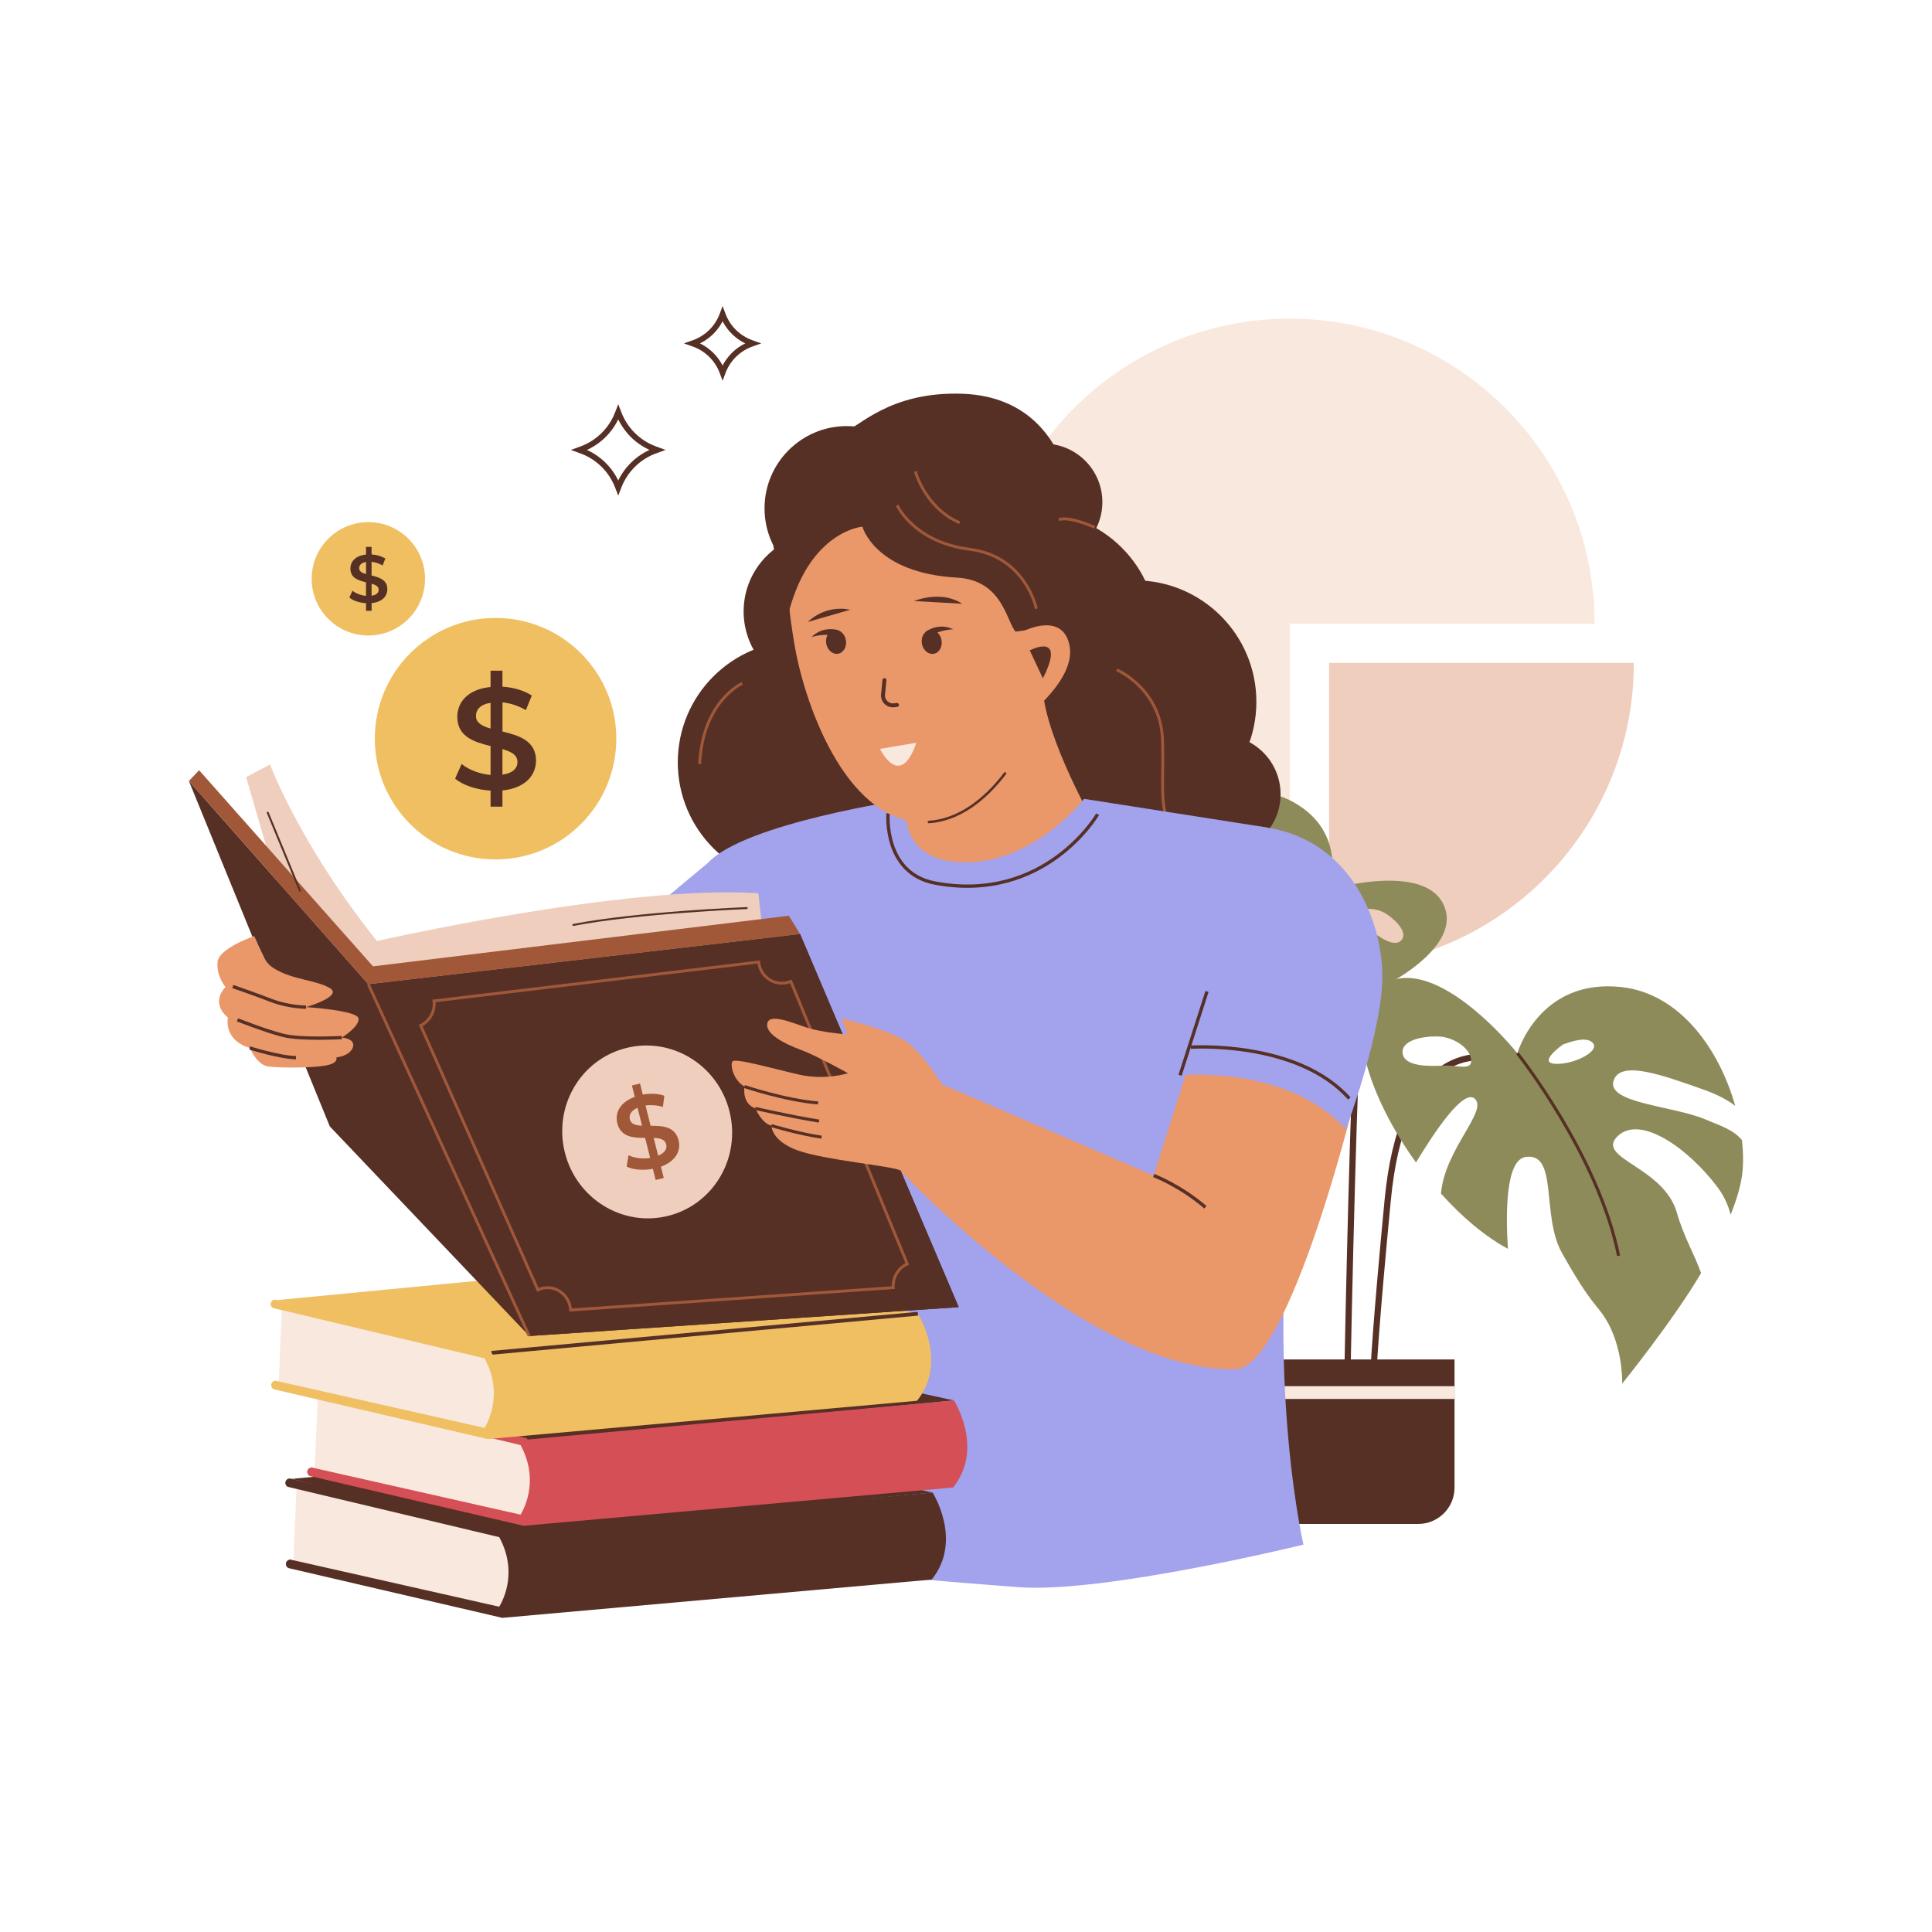 <?xml version="1.0" encoding="utf-8"?>
<svg xmlns="http://www.w3.org/2000/svg" enable-background="new 0 0 500 500" viewBox="0 0 500 500">
  <g>
    <g>
      <g>
        <path d="M412.68,161.39H333.8v78.92c-43.6,0-78.92-35.32-78.92-78.92c0-43.55,35.32-78.92,78.92-78.92&#xA;				C377.36,82.47,412.68,117.84,412.68,161.39z" fill="#F9E8DE"/>
        <path d="M422.84,171.55c0,43.6-35.32,78.92-78.87,78.92v-78.92H422.84z" fill="#EFCEBD"/>
      </g>
    </g>
    <g>
      <g>
        <g>
          <g>
            <g>
              <path d="M391.12,274.08l-0.65,1.47c-0.07-0.03-8.05-3.4-15.77,1.16c-8.09,4.77-13.04,16.14-14.74,33.78&#xA;							c-2.99,31.14-3.75,43.74-3.9,48.72h-1.61c0.17-5.1,0.92-17.83,3.9-48.87c1.76-18.2,6.98-29.99,15.56-35.03&#xA;							C382.35,270.35,390.76,273.92,391.12,274.08z" fill="#563025"/>
            </g>
          </g>
          <g>
            <g>
              <path d="M450.82,295.06L450.82,295.06c-2.2-2.65-5.2-3.59-9.72-5.46c-8.2-3.39-25.14-4.1-23.54-9.8&#xA;							c1.61-5.71,13.02-1.43,23.18,2.14c3.97,1.39,6.6,2.92,8.34,4.26c-4.07-14.44-14.15-29.02-29.38-30.74&#xA;							c-21.4-2.41-27.01,17.12-27.01,17.12s-23-28.89-36.64-16.32c-8.32,7.67-1.71,27.77,10.41,44.59&#xA;							c4.91-8.14,12.15-18.85,15.09-16.6c3.88,2.99-7.63,12.99-8.63,24.64c5.36,5.98,11.31,11.06,17.32,14.3&#xA;							c-0.63-10.05-0.45-23.14,4.68-23.79c8.38-1.07,3.92,15.16,9.27,24.78c1.46,2.64,2.58,4.48,3.42,5.89&#xA;							c1.84,3.08,3.88,6.04,6.18,8.81c6.44,7.76,6.03,19.2,6.03,19.2s13.15-16.26,20.42-28.6c-1.66-4.72-4.55-9.55-6.27-15.64&#xA;							c-3.39-11.94-21.22-14.09-15.34-19.79c5.89-5.7,18.37,3.21,25.86,13.2c1.76,2.35,2.81,4.78,3.39,7.12&#xA;							c1.7-4.22,2.85-8.19,3.12-11.58C451.19,300.39,451.13,297.78,450.82,295.06z M373.5,275.78c-3.75,0.2-10.02,0.26-10.5-3.14&#xA;							c-0.46-3.34,4.88-4.48,9.03-4.41c4.15,0.07,8.43,3.01,8.7,6.02C380.99,277.25,377.25,275.58,373.5,275.78z M402.46,275.31&#xA;							c-4.68-0.27,2.07-5.02,2.07-5.02c1.74-0.6,6.36-2.34,7.82-0.2C413.82,272.23,407.14,275.58,402.46,275.31z" fill="#8E8B5B"/>
            </g>
          </g>
          <g>
            <path d="M418.49,325.09c-5.16-25.82-25.9-52.01-26.11-52.27l0.63-0.5c0.21,0.26,21.07,26.6,26.27,52.61&#xA;						L418.49,325.09z" fill="#563025"/>
          </g>
        </g>
        <g>
          <g>
            <g>
              <path d="M353.15,248.06c-0.48,5.28-0.95,14.16-1.38,24.95c-0.05,1.22-0.09,2.45-0.15,3.72&#xA;							c-1.37,36.52-2.38,91.45-2.65,107.44h-1.61c0.27-15.41,1.2-67.07,2.51-103.53c0.05-1.47,0.11-2.92,0.15-4.33&#xA;							c0.47-12.34,0.98-22.54,1.52-28.39c0.71-7.72-0.6-12.7-3.91-14.83c-5.31-3.43-14.25,1.58-14.34,1.63l-0.8-1.4&#xA;							c0.39-0.23,9.87-5.54,16.01-1.58C352.35,234.2,353.91,239.69,353.15,248.06z" fill="#563025"/>
            </g>
          </g>
          <g>
            <g>
              <g>
                <path d="M293.95,223.45c-1.33,2.24-2.36,5.26-3.15,8.66c1.4-1.22,3.13-2.28,5.28-2.98&#xA;								c9.12-2.97,20.91-3.06,22.1,3.13c1.18,6.19-10.99-0.34-18.4,5.67c-3.77,3.07-7.73,4.83-10.86,7.07&#xA;								c-0.88,10.98,0.21,27.02,0.21,27.02s4.8-7.38,12.28-9.42c2.66-0.73,5.26-1.69,7.78-2.81c1.15-0.51,2.67-1.18,4.75-2.19&#xA;								c7.62-3.69,11.99-15.87,16.79-11.49c2.94,2.68-2.73,10.99-7.57,17.04c5.21,0.61,11.2,0.05,17.22-1.35&#xA;								c4.52-7.77,1.7-19.15,5.46-19.32c2.85-0.12,2.67,9.82,2.16,17.11c15.06-5.23,28.1-14.95,26.26-23.45&#xA;								c-3.03-13.94-30.26-5.93-30.26-5.93s5.1-14.77-9.43-22.71c-10.34-5.65-23.13-0.93-32.07,6.35c1.69-0.08,4.02,0.12,7.13,1&#xA;								c7.97,2.25,17.04,4.6,15.53,8.9c-1.51,4.29-12.48-2.74-19.14-4.24c-3.66-0.82-5.97-1.55-8.53-0.86l0,0&#xA;								C296.08,220.24,294.89,221.85,293.95,223.45z M350.78,236.54c1.5-1.78,5.49-1.74,8.13,0.06c2.64,1.79,5.5,4.87,3.73,6.77&#xA;								c-1.8,1.93-5.73-0.88-7.99-2.67C352.38,238.92,349.28,238.32,350.78,236.54z M332.71,219.96c1.87-0.69,4,2.44,4.83,3.59&#xA;								c0,0,2.15,5.97-0.91,4.07C333.57,225.71,330.84,220.65,332.71,219.96z" fill="#8E8B5B"/>
              </g>
            </g>
          </g>
          <g>
            <path d="M295.04,258.42c-0.09,0-0.19-0.03-0.26-0.1c-0.17-0.14-0.19-0.4-0.05-0.57&#xA;						c6.4-7.57,14.29-11.06,21.92-14.44c2.35-1.04,4.79-2.12,7.08-3.29c9.57-4.86,19.56-9.99,19.56-9.99&#xA;						c0.2-0.1,0.44-0.02,0.54,0.17c0.1,0.2,0.02,0.44-0.17,0.54c0,0-9.99,5.13-19.57,9.99c-2.32,1.18-4.76,2.26-7.12,3.31&#xA;						c-7.54,3.34-15.34,6.8-21.63,14.22C295.27,258.37,295.16,258.42,295.04,258.42z" fill="#563025"/>
          </g>
        </g>
      </g>
      <path d="M324.6,351.82v33.19c0,5.19,4.21,9.39,9.39,9.39h33.02c5.21,0,9.42-4.21,9.42-9.39v-33.19H324.6z" fill="#563025"/>
      <rect fill="#F9E8DE" height="3.31" width="51.83" x="324.6" y="358.74"/>
    </g>
    <g>
      <g>
        <g>
          <path d="M183.25,223.28l-31.09,25.93c0,0,1.14,33.35,19.44,46.47l23.66-14.9l-0.76-52.85L183.25,223.28z" fill="#A2A2ED"/>
          <g>
            <circle cx="268.08" cy="163.97" fill="#563025" r="31.44"/>
            <circle cx="293.71" cy="181.63" fill="#563025" r="31.44"/>
            <circle cx="316.11" cy="205.55" fill="#563025" r="15.3"/>
            <path d="M289,173.35c0,0,11.49,4.84,11.87,18.32&#xA;						s-1.52,19.93,4.75,25.25" fill="none" stroke="#A05839" stroke-miterlimit="10" stroke-width=".745"/>
            <circle cx="206.85" cy="197.29" fill="#563025" r="31.44"/>
            <path d="M192.08,176.86&#xA;						c0,0-10.25,4.56-11.01,20.88" fill="none" stroke="#A05839" stroke-miterlimit="10" stroke-width=".745"/>
            <path d="M234.99,197.39c0,0-0.49,27.12-1.66,31.44c-1.17,4.32,33.46-4.02,40.48-7.39s8.69-9.58,8.69-9.58&#xA;						s-13.73-24.4-12.59-35.97S234.99,197.39,234.99,197.39z" fill="#EA976A"/>
            <path d="M234.61,206.86c0,0-41.93,6.15-51.35,16.43c0,0-2.92,7.83,1.34,33.2c2.91,17.32,2.17,17.35,1.13,37.39&#xA;						c-1.04,20.04,11.43,13.27,17.28,46.87c4.01,23.06,8.19,61.83,9.39,64.69c0,0-3.19,1.21,51.26,5.32&#xA;						c22.01,1.66,73.66-11.01,73.66-11.01s-12.58-54.83,1.45-121.02c7.27-34.29-11.53-64.68-11.53-64.68l-46.68-7.31&#xA;						c0,0-12.7,16.61-31.03,16.43S234.61,206.86,234.61,206.86z" fill="#A2A2ED"/>
            <g>
              <g>
                <g>
                  <polygon fill="#563025" points="75.47 382.74 130.02 396.94 241.35 386.26 179.34 372.74"/>
                  <path d="M131.01,396.38l110.34-10.12c0,0,7.93,12.45-0.23,22.53L130,418.7L131.01,396.38z" fill="#563025"/>
                  <polygon fill="#F9E8DE" points="76.77 384.49 130.53 397.08 132.86 403.35 130.36 416.47 123.52 415.1 75.87 405.09"/>
                  <g>
                    <path d="M130,418.7l-55.35-12.88c-0.43-0.2-0.69-0.64-0.67-1.11l0,0c0.04-0.82,0.9-1.34,1.64-0.99&#xA;										l53.59,12.1c1.35-2.31,4.65-9.43-0.01-18.01L74.49,384.8c-0.57-0.27-0.81-0.95-0.54-1.52l0,0&#xA;										c0.27-0.57,0.95-0.81,1.52-0.54l55.37,13.33l0.18,0.32c6.61,11.72-0.17,21.17-0.46,21.57L130,418.7z" fill="#563025"/>
                  </g>
                </g>
              </g>
              <g>
                <g>
                  <polygon fill="#563025" points="80.99 358.91 135.54 373.11 246.87 362.43 184.87 348.91"/>
                  <path d="M136.54,372.55l110.34-10.12c0,0,7.93,12.45-0.23,22.53l-111.12,9.91L136.54,372.55z" fill="#D54F56"/>
                  <polygon fill="#F9E8DE" points="82.29 360.66 136.05 373.25 138.38 379.53 135.88 392.64 129.04 391.27 81.39 381.26"/>
                  <g>
                    <path d="M135.52,394.87l-55.35-12.88c-0.43-0.2-0.69-0.64-0.67-1.11l0,0c0.04-0.82,0.9-1.34,1.64-0.99&#xA;										l53.59,12.1c1.35-2.31,4.65-9.43-0.01-18.01l-54.71-13.02c-0.57-0.27-0.81-0.95-0.54-1.52l0,0&#xA;										c0.27-0.57,0.95-0.81,1.52-0.54l55.37,13.33l0.18,0.32c6.61,11.72-0.17,21.17-0.46,21.57L135.52,394.87z" fill="#D54F56"/>
                  </g>
                </g>
              </g>
              <g>
                <g>
                  <polygon fill="#EFBF62" points="71.67 336.47 126.22 350.67 237.55 339.99 175.54 326.46"/>
                  <path d="M127.21,350.11l110.34-10.12c0,0,7.93,12.45-0.23,22.53l-111.12,9.91L127.21,350.11z" fill="#EFBF62"/>
                  <line fill="none" stroke="#563025" stroke-miterlimit="10" stroke-width=".977" x1="127.21" x2="237.55" y1="350.11" y2="339.99"/>
                  <polygon fill="#F9E8DE" points="72.97 338.22 126.73 350.8 129.06 357.08 126.56 370.19 119.72 368.82 72.07 358.82"/>
                  <g>
                    <path d="M126.2,372.42l-55.35-12.88c-0.43-0.2-0.69-0.64-0.67-1.11l0,0c0.04-0.82,0.9-1.34,1.64-0.99&#xA;										l53.59,12.1c1.35-2.31,4.65-9.43-0.01-18.01L70.7,338.53c-0.57-0.27-0.81-0.95-0.54-1.52l0,0&#xA;										c0.27-0.57,0.95-0.81,1.52-0.54l55.37,13.33l0.18,0.32c6.61,11.72-0.17,21.17-0.46,21.57L126.2,372.42z" fill="#EFBF62"/>
                  </g>
                </g>
              </g>
            </g>
            <path d="M284.06,210.73&#xA;						c0,0-13.41,23.06-41.93,17.84c-13.63-2.49-12.3-18.09-12.3-18.09" fill="none" stroke="#563025" stroke-miterlimit="10" stroke-width=".856"/>
            <path d="M186.39,284.44&#xA;						c0.15-1.05,1.41-9.84,0.81-15.67" fill="none" stroke="#F9E8DE" stroke-miterlimit="10" stroke-width=".856"/>
            <path d="M327.24,214.05c0,0,36.31,11.33,28.58,48.15c-7.73,36.83-23.93,91.83-35.99,92.13&#xA;						c-38.08,0.96-86.92-51.45-86.92-51.45s-0.82-17.84,11.79-21.86l53.87,23.2L327.24,214.05z" fill="#EA976A"/>
          </g>
          <path d="M305.4,278.28c0,0,27.57-2.77,42.93,13.96c0,0,9.88-26.39,9.41-40.63&#xA;					c-0.47-14.24-8.56-34.41-30.51-37.56C305.29,210.9,305.4,278.28,305.4,278.28z" fill="#A2A2ED"/>
          <path d="M308.19,271.01c0,0,27.57-1.83,41.01,13.28" fill="none" stroke="#563025" stroke-miterlimit="10" stroke-width=".856"/>
          <path d="M160.42,245.38c0,0-2.4,25.49,15.3,43.45" fill="none" stroke="#F9E8DE" stroke-miterlimit="10" stroke-width=".856"/>
          <line fill="none" stroke="#563025" stroke-miterlimit="10" stroke-width=".856" x1="305.4" x2="312.37" y1="278.28" y2="256.58"/>
        </g>
      </g>
    </g>
    <g>
      <circle cx="270.16" cy="129.94" fill="#563025" r="15.13"/>
      <circle cx="216" cy="184.78" fill="#563025" r="20.28"/>
      <circle cx="212.73" cy="158.24" fill="#563025" r="20.28"/>
      <circle cx="219.15" cy="131.56" fill="#563025" r="21.29"/>
      <g>
        <g>
          <path d="M240.4,212.74c15.31-1.02,24.73-19.28,27.35-35.55c2.63-16.26-2.49-71.83-35.96-67.12&#xA;					s-28.93,40.89-26.12,57.09C208.5,183.37,219.68,214.12,240.4,212.74z" fill="#EA976A"/>
          <path d="M240.4,212.74c7.58-0.5,14.41-5.59,19.7-12.57" fill="none" stroke="#563025" stroke-linecap="round" stroke-linejoin="round" stroke-miterlimit="10" stroke-width=".645"/>
          <g>
            <ellipse cx="216.37" cy="166.12" fill="#563025" rx="2.58" ry="3.12" transform="rotate(-9.642 216.318 166.086)"/>
            <path d="M228.89,176.02l-0.36,3.7c-0.16,1.63,1.22,2.99,2.84,2.81l0.77-0.09" fill="none" stroke="#563025" stroke-linecap="round" stroke-linejoin="round" stroke-miterlimit="10" stroke-width="1.025"/>
            <path d="M227.74,193.81c0,0,5.16,10.79,9.41-1.58L227.74,193.81z" fill="#F9E8DE"/>
            <path d="M236.56,155.54c0,0,6.99-2.93,12.43,0.71L236.56,155.54z" fill="#563025"/>
            <path d="M220.02,157.81c0,0-5.79-1.65-11.01,3.16L220.02,157.81z" fill="#563025"/>
            <path d="M216.96,163.1c0,0-3.85-1.31-6.95,1.76c0,0,3.35-0.98,5.53-0.37L216.96,163.1z" fill="#563025"/>
            <ellipse cx="241.12" cy="166.14" fill="#563025" rx="2.58" ry="3.12" transform="rotate(-9.642 241.061 166.109)"/>
            <path d="M239.57,163.49c0,0,3.2-2.5,7.14-0.64c0,0-3.49,0.18-5.34,1.48L239.57,163.49z" fill="#563025"/>
          </g>
          <path d="M262.81,163.46c-2.38-2.79-3.4-13.31-15.12-13.97c-21.31-1.19-24.5-13.19-24.5-13.19&#xA;					s-13.38,1.02-18.97,21.81c0,0-16.95-44.15,15.18-46.99c2.59-0.23,10.69-9.94,29.79-9.21c34.67,1.31,32.71,46.94,22.54,58.91&#xA;					C270.07,162.77,262.81,163.46,262.81,163.46z" fill="#563025"/>
          <path d="M232.19,130.77c0,0,4.27,9.54,18.79,11.39&#xA;					c14.52,1.85,17.23,15.38,17.23,15.38" fill="none" stroke="#A05839" stroke-miterlimit="10" stroke-width=".745"/>
          <path d="M283.3,136.47c0,0-6.55-2.99-9.26-1.99" fill="none" stroke="#A05839" stroke-miterlimit="10" stroke-width=".745"/>
          <path d="M236.88,121.99c0,0,2.56,9.49,11.49,13.29" fill="none" stroke="#A05839" stroke-miterlimit="10" stroke-width=".745"/>
          <g>
            <path d="M265.24,163.18c0,0,9.75-4.85,11.54,3.81c1.8,8.66-10.85,18.2-10.85,18.2L265.24,163.18z" fill="#EA976A"/>
            <path d="M266.5,168.32c0,0,9.59-5.03,3.4,7.23L266.5,168.32z" fill="#563025"/>
          </g>
        </g>
      </g>
    </g>
    <g>
      <g>
        <path d="M63.69,201.11l6.2-3.26c0,0,7.63,20.62,27.66,45.69c0,0,64.25-14.65,98.71-12.37l2.41,21.36L84.63,273.02&#xA;				L63.69,201.11z" fill="#EFCEBD"/>
      </g>
      <polygon fill="#563025" points="207.06 241.74 248.11 338.29 136.96 345.76 95.33 254.72"/>
      <polygon fill="#563025" points="207.06 241.74 248.11 338.29 136.96 345.76 95.33 254.72"/>
      <path d="M231.15,332.83c0,0.14,0,0.27,0.02,0.41&#xA;			l-83.5,5.79c-0.2-3.23-2.81-5.78-5.98-5.78c-0.89,0-1.74,0.2-2.49,0.56l-30.33-68.41c2.06-0.98,3.5-3.14,3.5-5.64&#xA;			c0-0.24-0.01-0.48-0.04-0.72l84.01-10.07c0.34,3.09,2.88,5.48,5.96,5.48c0.83,0,1.62-0.17,2.35-0.48h0.01l30.14,73.14&#xA;			C232.65,328.07,231.15,330.26,231.15,332.83z" fill="none" stroke="#A05839" stroke-miterlimit="10" stroke-width=".745"/>
      <g>
        <ellipse cx="167.49" cy="292.93" fill="#EFCEBD" rx="21.96" ry="22.39" transform="rotate(-14.093 167.546 292.94)"/>
        <g>
          <path d="M171.05,301.94l0.73,2.91l-2.09,0.53l-0.73-2.89c-2.54,0.47-5.17,0.25-6.79-0.59l0.49-2.92&#xA;					c1.51,0.73,3.61,1,5.6,0.7l-1.31-5.2c-3.01,0.01-6.28-0.16-7.19-3.78c-0.67-2.65,0.64-5.44,4.52-6.83l-0.74-2.94l2.09-0.53&#xA;					l0.73,2.89c1.91-0.37,3.97-0.28,5.58,0.29l-0.39,2.89c-1.55-0.47-3.09-0.55-4.49-0.37l1.32,5.25c3.01-0.01,6.32,0.13,7.23,3.74&#xA;					C176.29,297.74,174.95,300.51,171.05,301.94z M166.16,291.33l-1.16-4.63c-1.74,0.74-2.27,1.87-1.98,3.01&#xA;					C163.33,290.96,164.57,291.26,166.16,291.33z M172.41,296.14c-0.32-1.27-1.59-1.59-3.24-1.65l1.16,4.6&#xA;					C172.12,298.35,172.69,297.26,172.41,296.14z" fill="#A05839"/>
        </g>
      </g>
      <polygon fill="#563025" points="95.33 254.72 48.89 202.12 85.35 291.51 136.96 345.76"/>
      <line fill="none" stroke="#A05839" stroke-miterlimit="10" stroke-width=".745" x1="95.33" x2="136.96" y1="254.72" y2="345.76"/>
      <polygon fill="#A05839" points="207.06 241.74 204.15 236.99 96.53 250.09 51.52 199.33 48.89 202.12 95.33 254.72"/>
    </g>
    <g>
      <path d="M244.6,281.84c0,0-5.8-9.69-10.64-12.66c-4.84-2.97-16.19-5.64-16.19-5.64l1.52,4.19&#xA;			c0,0-6.75-0.55-10.52-1.8s-9.67-3.79-10.2-1.06s4.45,5.26,8.66,6.82s12.21,6.06,12.21,6.06s-5.8,1.91-12.62,0.36&#xA;			c-6.82-1.55-16.6-4.37-17.26-3.41c-0.66,0.96,0.28,4.93,3.12,6.49c0,0-0.81,4.36,2.82,5.67c0,0,1.58,3.86,4.15,4.45&#xA;			c0,0-0.12,3.95,6.86,6.44s24.31,4.01,26.42,5.13S244.6,281.84,244.6,281.84z" fill="#EA976A"/>
      <path d="M192.66,281.19c0,0,10.52,3.56,19.05,4.25" fill="none" stroke="#563025" stroke-miterlimit="10" stroke-width=".785"/>
      <path d="M195.48,286.86c0,0,9.03,2.08,16.48,3.28" fill="none" stroke="#563025" stroke-miterlimit="10" stroke-width=".785"/>
      <path d="M199.64,291.31c0,0,7.1,2.13,12.98,2.99" fill="none" stroke="#563025" stroke-miterlimit="10" stroke-width=".785"/>
    </g>
    <g>
      <g>
        <path d="M65.81,242.27c0,0-9.16,3.06-9.51,6.7s2.06,6.49,2.06,6.49s-4.15,3.81,0.64,7.91c0,0-1.35,5.67,5.63,7.84&#xA;				c0,0,1.87,4.36,4.72,4.79c2.85,0.43,15.27,0.54,16.93-0.92c0,0,0.99-0.36,0.8-1.44c0,0,3.47-0.3,4.24-2.59&#xA;				c0.77-2.29-2.85-2.53-2.85-2.53s4.62-2.84,4.32-4.95c-0.31-2.11-13.59-2.93-13.59-2.93s9.63-2.8,6.18-4.91&#xA;				c-3.45-2.11-9.56-2.09-14.4-5.07c-1.21-0.74-1.93-1.55-2.34-2.33C67.43,245.99,65.81,242.27,65.81,242.27z" fill="#EA976A"/>
        <path d="M79.2,260.64c0,0-4.44,0.04-9.07-1.75&#xA;				c-4.63-1.78-9.88-3.58-9.88-3.58" fill="none" stroke="#563025" stroke-miterlimit="10" stroke-width=".855"/>
        <path d="M88.47,268.52c0,0-10.51,0.6-15.15-0.56&#xA;				s-11.87-4.03-11.87-4.03" fill="none" stroke="#563025" stroke-miterlimit="10" stroke-width=".855"/>
        <path d="M64.63,271.2c0,0,7.45,2.4,11.98,2.53" fill="none" stroke="#563025" stroke-miterlimit="10" stroke-width=".855"/>
      </g>
    </g>
    <g>
      <circle cx="128.25" cy="191.17" fill="#EFBF62" r="31.25"/>
      <g>
        <path d="M130.03,204.57v4.19h-3.07v-4.15c-3.67-0.22-7.22-1.42-9.17-3.11l1.68-3.78c1.83,1.5,4.64,2.58,7.49,2.84&#xA;				v-7.49c-4.15-1.01-8.61-2.36-8.61-7.56c0-3.82,2.77-7.15,8.61-7.71v-4.23h3.07v4.15c2.77,0.15,5.58,0.97,7.6,2.28l-1.53,3.78&#xA;				c-1.98-1.16-4.08-1.8-6.06-2.02v7.56c4.15,1.01,8.68,2.32,8.68,7.52C138.71,200.68,135.91,203.97,130.03,204.57z M126.96,188.55&#xA;				v-6.66c-2.66,0.41-3.78,1.76-3.78,3.41C123.18,187.09,124.79,187.92,126.96,188.55z M133.92,197.2c0-1.83-1.65-2.69-3.89-3.33&#xA;				v6.62C132.76,200.08,133.92,198.81,133.92,197.2z" fill="#563025"/>
      </g>
    </g>
    <g>
      <circle cx="95.33" cy="149.8" fill="#EFBF62" r="14.67"/>
      <g>
        <path d="M96.17,156.09v1.97h-1.44v-1.95c-1.72-0.11-3.39-0.67-4.31-1.46l0.79-1.78c0.86,0.7,2.18,1.21,3.51,1.34&#xA;				v-3.51c-1.95-0.47-4.04-1.11-4.04-3.55c0-1.79,1.3-3.36,4.04-3.62v-1.99h1.44v1.95c1.3,0.07,2.62,0.46,3.57,1.07l-0.72,1.78&#xA;				c-0.93-0.54-1.92-0.84-2.85-0.95v3.55c1.95,0.47,4.08,1.09,4.08,3.53C100.25,154.27,98.93,155.81,96.17,156.09z M94.73,148.57&#xA;				v-3.13c-1.25,0.19-1.78,0.83-1.78,1.6C92.95,147.89,93.71,148.27,94.73,148.57z M98,152.63c0-0.86-0.77-1.27-1.83-1.56v3.11&#xA;				C97.45,153.98,98,153.39,98,152.63z" fill="#563025"/>
      </g>
    </g>
    <path d="M193.46,235c0,0-28.62,1.14-45.28,4.41" fill="none" stroke="#563025" stroke-miterlimit="10" stroke-width=".504"/>
    <line fill="none" stroke="#563025" stroke-miterlimit="10" stroke-width=".504" x1="69.22" x2="77.7" y1="210.15" y2="230.68"/>
    <path d="M160,106.65l0.12,0.31&#xA;		c1.65,4.3,5.07,7.68,9.4,9.27l0.58,0.21l-0.58,0.21c-4.32,1.59-7.75,4.96-9.4,9.27l-0.12,0.31l-0.12-0.31&#xA;		c-1.65-4.3-5.07-7.68-9.4-9.27l-0.58-0.21l0.58-0.21c4.32-1.59,7.75-4.96,9.4-9.27L160,106.65z" fill="none" stroke="#563025" stroke-miterlimit="10" stroke-width="1.473"/>
    <path d="M187.01,81.3l0.09,0.24&#xA;		c1.27,3.33,3.92,5.94,7.27,7.17l0.45,0.16l-0.45,0.16c-3.35,1.23-6,3.84-7.27,7.17l-0.09,0.24l-0.09-0.24&#xA;		c-1.27-3.33-3.92-5.94-7.27-7.17l-0.45-0.16l0.45-0.16c3.35-1.23,6-3.84,7.27-7.17L187.01,81.3z" fill="none" stroke="#563025" stroke-miterlimit="10" stroke-width="1.473"/>
    <path d="M298.58,304.22c0,0,6.91,2.63,13.38,8.22" fill="none" stroke="#563025" stroke-miterlimit="10" stroke-width=".856"/>
  </g>
</svg>